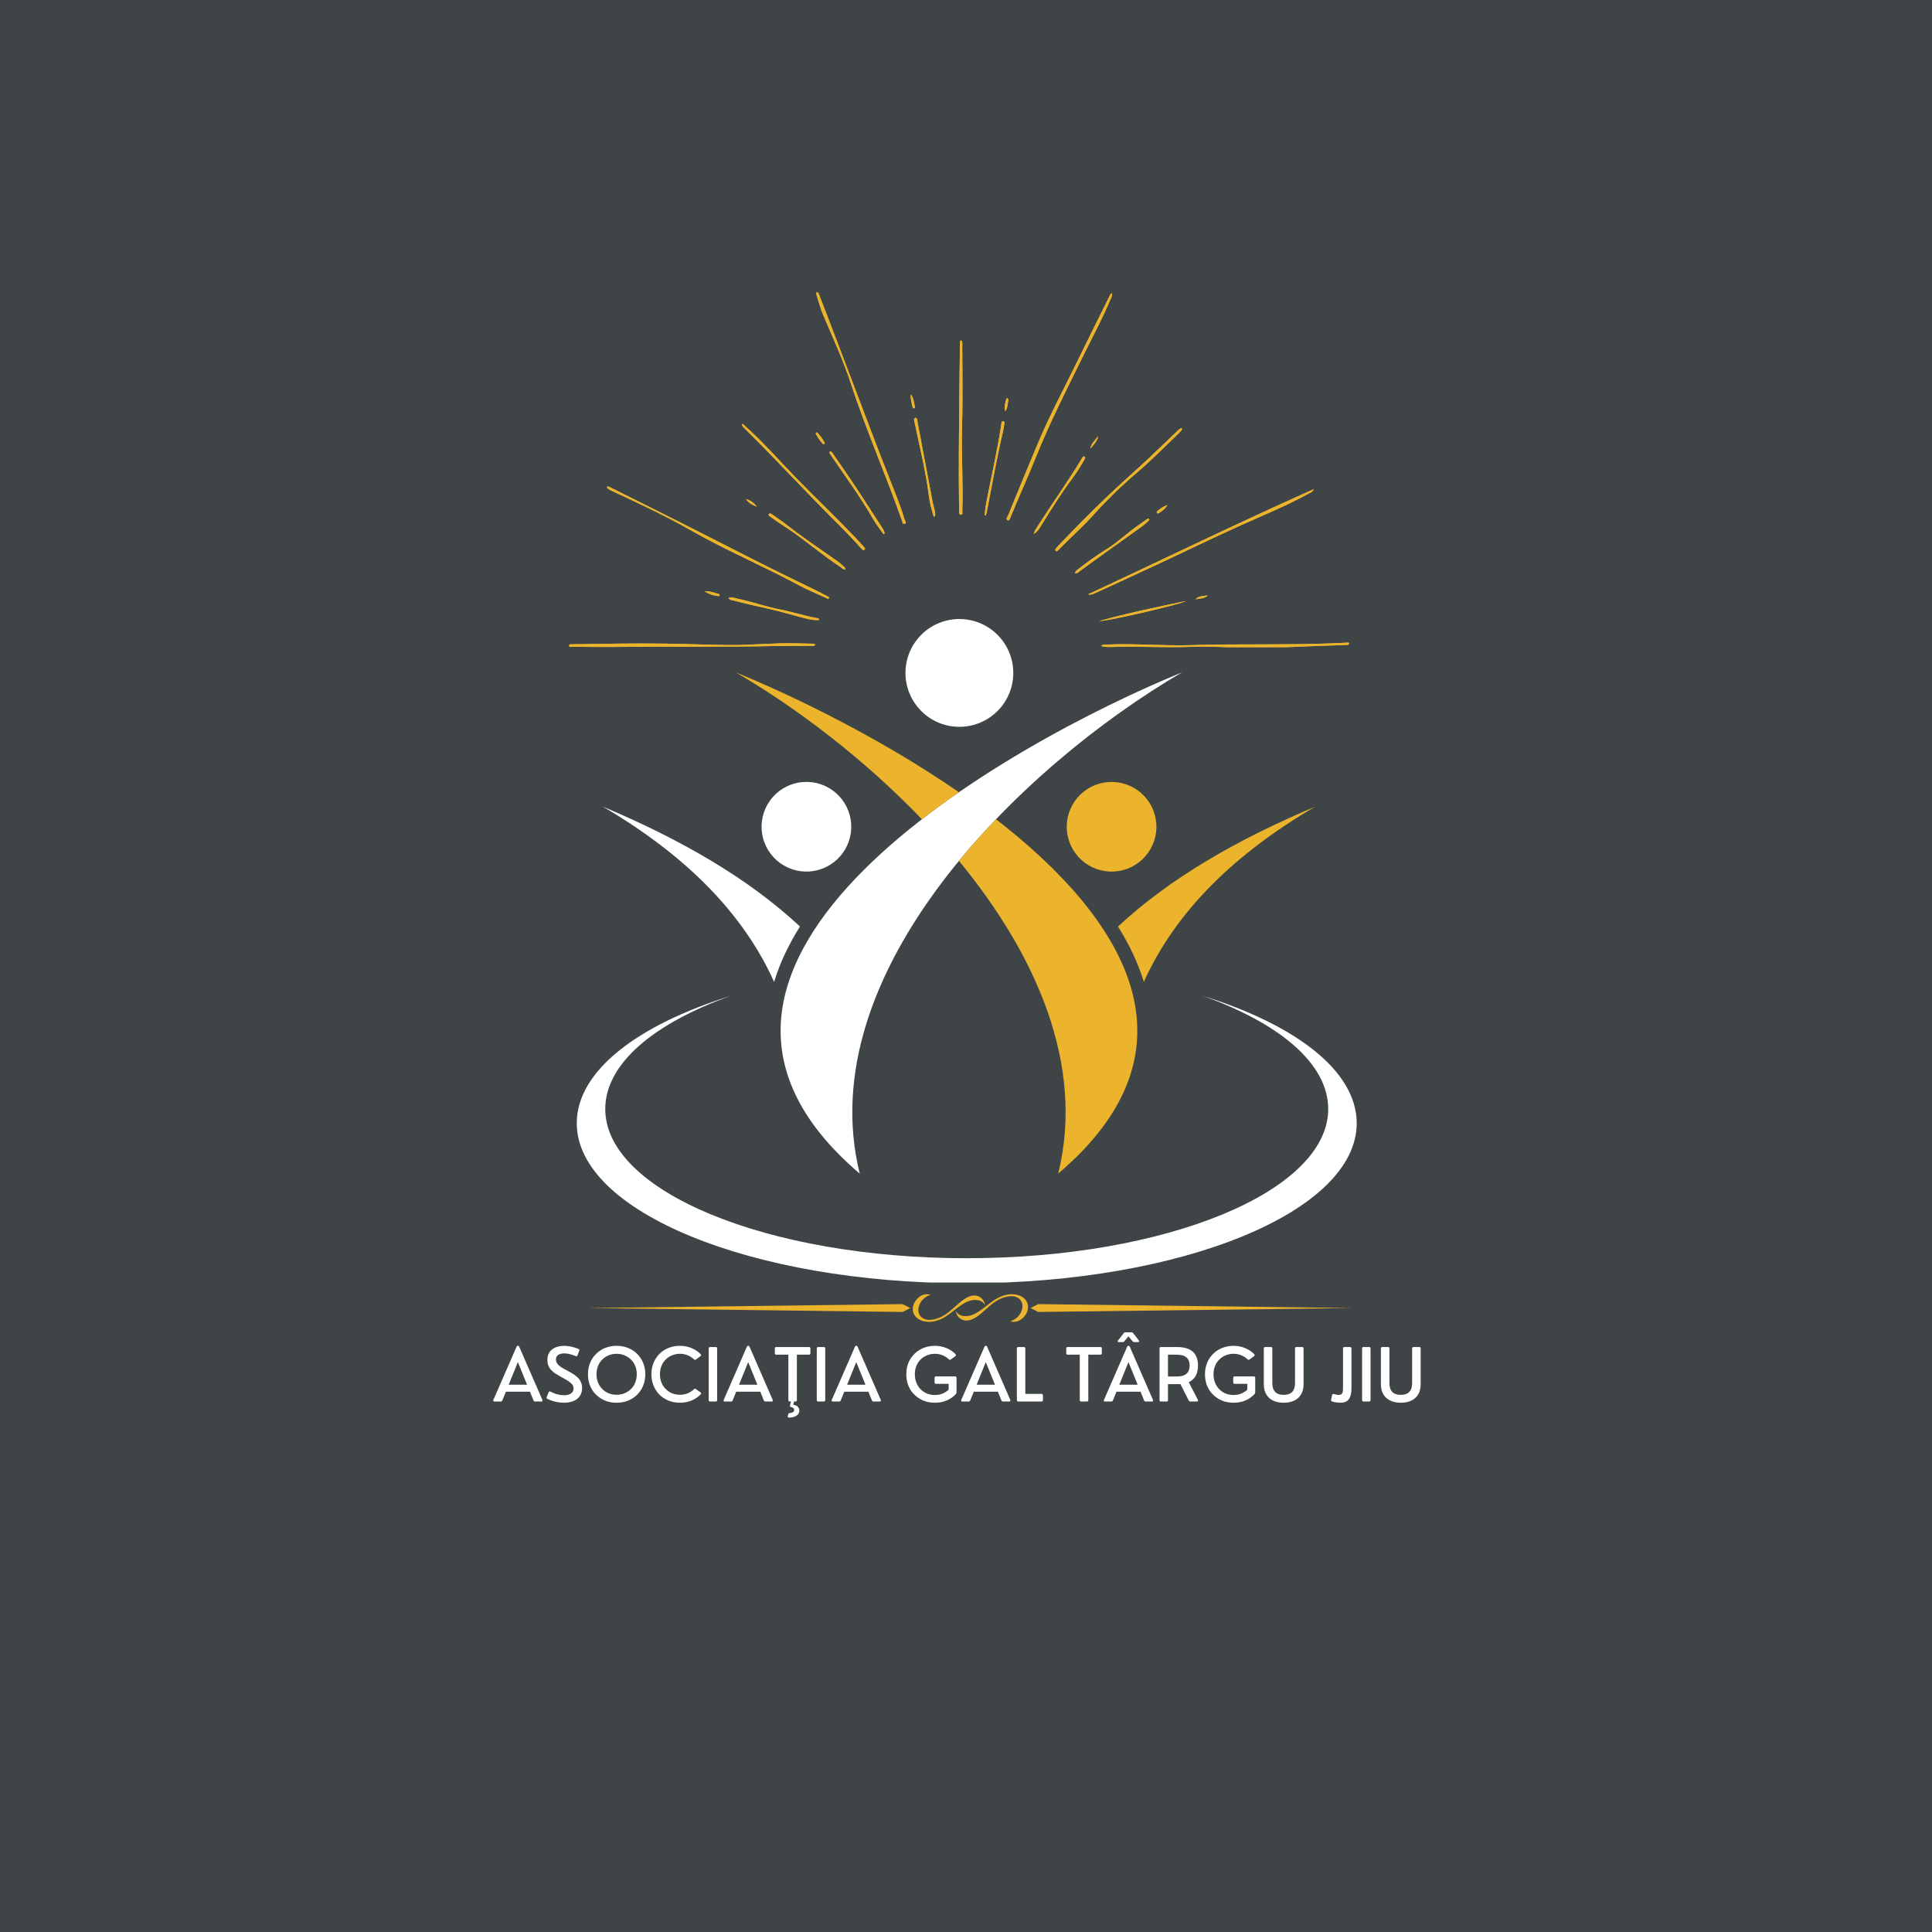<svg xmlns="http://www.w3.org/2000/svg" xmlns:xlink="http://www.w3.org/1999/xlink" width="500" zoomAndPan="magnify" viewBox="0 0 375 375" height="500" preserveAspectRatio="xMidYMid meet" version="1.0"><defs><g/><clipPath id="798289e78d"><path d="M 111.949 193 L 263.449 193 L 263.449 248.941 L 111.949 248.941 Z M 111.949 193 " clip-rule="nonzero"/></clipPath><clipPath id="279793fca9"><path d="M 110.434 56.617 L 261.934 56.617 L 261.934 125.617 L 110.434 125.617 Z M 110.434 56.617 " clip-rule="nonzero"/></clipPath><clipPath id="1906545e2e"><path d="M 177 251 L 200 251 L 200 256.801 L 177 256.801 Z M 177 251 " clip-rule="nonzero"/></clipPath></defs><rect x="-37.5" width="450" fill="#ffffff" y="-37.5" height="450" fill-opacity="1"/><rect x="-37.5" width="450" fill="#3f4446" y="-37.5" height="450" fill-opacity="1"/><path fill="#ffffff" d="M 166.871 227.797 C 157.203 188.57 198.277 148.691 229.441 130.5 C 196.184 144.109 118.73 186.828 166.871 227.797 Z M 166.871 227.797 " fill-opacity="1" fill-rule="evenodd"/><path fill="#ffffff" d="M 150.258 190.586 C 144.02 176.75 132.496 165.656 117.027 156.57 C 131.961 162.867 145.105 170.355 155.273 179.832 C 153.078 183.336 151.367 186.918 150.258 190.586 Z M 150.258 190.586 " fill-opacity="1" fill-rule="evenodd"/><path fill="#ffffff" d="M 165.117 159.074 C 165.207 159.641 165.246 160.207 165.223 160.777 C 165.203 161.348 165.129 161.914 164.996 162.469 C 164.863 163.027 164.68 163.562 164.441 164.082 C 164.207 164.602 163.922 165.094 163.586 165.559 C 163.25 166.023 162.875 166.449 162.457 166.84 C 162.039 167.227 161.586 167.574 161.102 167.875 C 160.613 168.176 160.102 168.426 159.566 168.625 C 159.031 168.824 158.484 168.969 157.918 169.062 C 157.355 169.152 156.785 169.188 156.215 169.168 C 155.645 169.148 155.082 169.07 154.523 168.941 C 153.969 168.809 153.43 168.625 152.91 168.387 C 152.391 168.148 151.898 167.863 151.434 167.531 C 150.973 167.195 150.543 166.82 150.156 166.402 C 149.766 165.984 149.422 165.531 149.121 165.043 C 148.82 164.559 148.57 164.047 148.371 163.512 C 148.168 162.977 148.023 162.426 147.934 161.863 C 147.84 161.297 147.805 160.73 147.824 160.16 C 147.848 159.59 147.922 159.023 148.055 158.469 C 148.184 157.91 148.367 157.375 148.605 156.855 C 148.844 156.332 149.129 155.844 149.465 155.379 C 149.797 154.914 150.176 154.488 150.594 154.098 C 151.012 153.711 151.461 153.363 151.949 153.062 C 152.434 152.762 152.945 152.512 153.48 152.312 C 154.016 152.113 154.566 151.969 155.133 151.875 C 155.695 151.785 156.262 151.75 156.836 151.77 C 157.406 151.789 157.969 151.867 158.523 151.996 C 159.082 152.129 159.621 152.312 160.141 152.551 C 160.66 152.789 161.152 153.074 161.613 153.406 C 162.078 153.742 162.504 154.117 162.895 154.535 C 163.285 154.953 163.629 155.406 163.93 155.895 C 164.23 156.379 164.48 156.891 164.68 157.426 C 164.879 157.961 165.027 158.512 165.117 159.074 Z M 165.117 159.074 " fill-opacity="1" fill-rule="nonzero"/><path fill="#ebb42c" d="M 205.398 227.797 C 210.625 206.574 201 185.16 186.129 167.094 C 188.414 164.316 190.824 161.617 193.324 159.012 C 218.055 178.172 234.191 203.293 205.398 227.797 Z M 178.945 159.023 C 181.281 157.215 183.68 155.461 186.129 153.77 C 171.09 143.387 154.32 135.211 142.82 130.508 C 154.543 137.34 167.66 147.242 178.945 159.023 Z M 178.945 159.023 " fill-opacity="1" fill-rule="evenodd"/><path fill="#ebb42c" d="M 222.016 190.586 C 228.246 176.758 239.781 165.656 255.25 156.582 C 240.312 162.875 227.172 170.363 217.004 179.844 C 219.191 183.336 220.906 186.918 222.016 190.586 Z M 222.016 190.586 " fill-opacity="1" fill-rule="evenodd"/><path fill="#ebb42c" d="M 217.758 152.004 C 218.312 152.137 218.852 152.32 219.371 152.559 C 219.891 152.797 220.383 153.082 220.848 153.414 C 221.309 153.75 221.738 154.125 222.125 154.543 C 222.516 154.961 222.859 155.414 223.16 155.902 C 223.461 156.387 223.711 156.898 223.91 157.434 C 224.109 157.969 224.258 158.52 224.348 159.082 C 224.441 159.648 224.477 160.215 224.457 160.785 C 224.434 161.355 224.359 161.922 224.227 162.477 C 224.098 163.035 223.91 163.57 223.676 164.09 C 223.438 164.613 223.152 165.102 222.816 165.566 C 222.484 166.031 222.105 166.457 221.688 166.848 C 221.27 167.234 220.816 167.582 220.332 167.883 C 219.848 168.184 219.336 168.434 218.801 168.633 C 218.266 168.832 217.715 168.977 217.148 169.07 C 216.586 169.16 216.02 169.195 215.445 169.176 C 214.875 169.156 214.312 169.078 213.754 168.949 C 213.199 168.816 212.66 168.633 212.141 168.395 C 211.621 168.156 211.129 167.871 210.668 167.539 C 210.203 167.203 209.777 166.828 209.387 166.41 C 208.996 165.992 208.652 165.539 208.352 165.051 C 208.051 164.566 207.801 164.055 207.602 163.52 C 207.402 162.984 207.254 162.434 207.164 161.871 C 207.074 161.305 207.035 160.738 207.059 160.168 C 207.078 159.598 207.152 159.031 207.285 158.477 C 207.414 157.922 207.602 157.383 207.836 156.863 C 208.074 156.344 208.359 155.852 208.695 155.387 C 209.027 154.922 209.406 154.496 209.824 154.105 C 210.242 153.719 210.695 153.371 211.18 153.07 C 211.668 152.773 212.176 152.52 212.711 152.32 C 213.25 152.121 213.797 151.977 214.363 151.883 C 214.926 151.793 215.496 151.758 216.066 151.777 C 216.637 151.797 217.199 151.875 217.758 152.004 Z M 217.758 152.004 " fill-opacity="1" fill-rule="nonzero"/><g clip-path="url(#798289e78d)"><path fill="#ffffff" d="M 187.641 249.078 C 229.449 249.078 263.336 235.168 263.336 218.016 C 263.336 207.914 251.59 198.945 233.402 193.273 C 248.344 198.59 257.805 206.457 257.805 215.246 C 257.805 231.246 226.391 244.219 187.641 244.219 C 148.887 244.219 117.48 231.246 117.48 215.246 C 117.48 206.465 126.941 198.59 141.883 193.281 C 123.695 198.945 111.949 207.914 111.949 218.016 C 111.949 235.168 145.836 249.078 187.641 249.078 Z M 187.641 249.078 " fill-opacity="1" fill-rule="evenodd"/></g><path fill="#ffffff" d="M 196.543 128.938 C 196.652 129.617 196.695 130.301 196.672 130.984 C 196.648 131.672 196.555 132.352 196.398 133.02 C 196.238 133.688 196.02 134.336 195.734 134.961 C 195.449 135.586 195.105 136.176 194.703 136.734 C 194.301 137.289 193.848 137.805 193.344 138.27 C 192.844 138.738 192.301 139.152 191.715 139.516 C 191.129 139.875 190.516 140.176 189.871 140.418 C 189.227 140.656 188.566 140.832 187.891 140.941 C 187.211 141.051 186.527 141.094 185.844 141.07 C 185.156 141.047 184.477 140.957 183.809 140.797 C 183.141 140.641 182.492 140.418 181.867 140.133 C 181.242 139.848 180.652 139.504 180.094 139.102 C 179.539 138.699 179.023 138.246 178.559 137.746 C 178.09 137.242 177.676 136.699 177.312 136.113 C 176.953 135.531 176.652 134.914 176.41 134.273 C 176.172 133.629 175.996 132.969 175.887 132.289 C 175.777 131.609 175.734 130.93 175.758 130.242 C 175.781 129.555 175.871 128.879 176.031 128.211 C 176.188 127.539 176.41 126.895 176.695 126.27 C 176.98 125.645 177.324 125.051 177.727 124.496 C 178.129 123.938 178.578 123.426 179.082 122.957 C 179.586 122.488 180.129 122.074 180.715 121.711 C 181.297 121.352 181.914 121.051 182.555 120.812 C 183.199 120.57 183.859 120.395 184.539 120.285 C 185.219 120.176 185.898 120.133 186.586 120.156 C 187.273 120.18 187.949 120.273 188.617 120.43 C 189.289 120.59 189.934 120.809 190.559 121.094 C 191.184 121.379 191.777 121.723 192.332 122.125 C 192.891 122.527 193.402 122.98 193.871 123.484 C 194.34 123.984 194.754 124.527 195.117 125.113 C 195.477 125.699 195.777 126.312 196.016 126.957 C 196.258 127.598 196.434 128.262 196.543 128.938 Z M 196.543 128.938 " fill-opacity="1" fill-rule="nonzero"/><g clip-path="url(#279793fca9)"><path fill="#ebb42c" d="M 215.809 56.906 C 215.961 57.395 215.695 57.75 215.543 58.113 C 213.922 61.992 211.902 65.684 210.055 69.453 C 206.949 75.789 203.738 82.07 201.105 88.637 C 199.543 92.527 197.801 96.352 196.203 100.234 C 196.078 100.539 195.965 101.145 195.594 100.973 C 195.141 100.766 195.566 100.297 195.699 99.977 C 197.688 95.141 199.652 90.293 201.699 85.484 C 203.777 80.598 206.281 75.91 208.609 71.141 C 210.832 66.582 213.098 62.039 215.348 57.488 C 215.445 57.289 215.484 57.039 215.809 56.906 Z M 158.52 57.34 C 158.898 58.621 159.266 59.906 159.785 61.145 C 161.613 65.516 163.637 69.82 165.109 74.316 C 168.07 83.352 171.895 92.055 175.062 101.008 C 175.16 101.281 175.184 101.832 175.629 101.664 C 176.023 101.52 175.668 101.121 175.59 100.859 C 174.859 98.418 173.902 96.051 172.965 93.684 C 168.199 81.617 163.762 69.43 159.043 57.344 C 158.949 57.098 158.91 56.781 158.52 56.691 C 158.395 56.945 158.461 57.141 158.52 57.34 Z M 212.688 115.07 C 216.41 113.371 220.125 111.648 223.836 109.926 C 229.535 107.285 235.176 104.512 240.906 101.934 C 245.32 99.949 249.816 98.137 254.055 95.777 C 254.367 95.605 254.77 95.535 255.012 94.941 C 240.176 101.543 225.754 108.59 211.195 115.359 C 211.77 115.527 212.234 115.281 212.688 115.07 Z M 215.809 125.574 C 220.914 125.418 226.02 125.738 231.125 125.555 C 234.785 125.422 238.445 125.664 242.105 125.73 C 246.672 125.812 251.227 125.547 255.785 125.375 C 257.641 125.305 259.496 125.25 261.352 125.184 C 261.555 125.176 261.848 125.176 261.84 124.926 C 261.828 124.625 261.52 124.746 261.34 124.75 C 260.285 124.785 259.23 124.84 258.172 124.883 C 249.23 125.23 240.281 124.93 231.34 125.219 C 225.797 125.395 220.254 124.859 214.711 125.117 C 214.395 125.133 214.047 125.035 213.734 125.391 C 214.445 125.609 215.133 125.598 215.809 125.574 Z M 157.555 124.938 C 156.5 124.906 155.441 124.895 154.387 124.871 C 150 124.762 145.633 125.266 141.25 125.203 C 137.207 125.148 133.16 124.984 129.117 124.93 C 123.113 124.844 117.105 124.969 111.102 125.055 C 110.863 125.059 110.477 124.965 110.465 125.305 C 110.449 125.703 110.848 125.535 111.066 125.539 C 113.953 125.559 116.84 125.594 119.727 125.566 C 130.113 125.465 140.5 125.621 150.883 125.383 C 153.023 125.336 155.164 125.379 157.301 125.363 C 157.617 125.363 157.977 125.465 158.246 125.164 C 158.074 124.887 157.793 124.945 157.555 124.938 Z M 118.902 95.34 C 124.035 97.742 129.176 100.125 134.105 102.941 C 140.848 106.793 148.023 109.797 154.848 113.484 C 156.637 114.449 158.527 115.223 160.379 116.074 C 160.527 116.145 160.762 116.395 160.887 116.078 C 160.973 115.867 160.715 115.801 160.562 115.719 C 160.062 115.449 159.562 115.18 159.055 114.93 C 154.758 112.809 150.43 110.746 146.16 108.566 C 136.98 103.883 127.789 99.211 118.551 94.645 C 118.332 94.535 118.125 94.324 117.75 94.523 C 118.047 94.992 118.492 95.152 118.902 95.34 Z M 186.336 66.473 C 186.293 69.848 186.23 73.223 186.203 76.602 C 186.137 84.078 186.035 91.555 186.164 99.031 C 186.168 99.359 186.043 99.91 186.527 99.895 C 186.965 99.879 186.773 99.348 186.785 99.047 C 186.98 93.559 186.555 88.07 186.734 82.578 C 186.898 77.398 186.777 72.211 186.773 67.027 C 186.773 66.707 186.867 66.352 186.551 66.047 C 186.348 66.164 186.34 66.312 186.336 66.473 Z M 229.184 83.133 C 229.008 83.223 228.844 83.355 228.695 83.492 C 226.66 85.43 224.648 87.391 222.594 89.305 C 220.203 91.535 217.738 93.695 215.367 95.945 C 212 99.133 208.742 102.434 205.543 105.789 C 205.328 106.012 205.125 106.246 204.934 106.488 C 204.836 106.609 204.762 106.773 204.887 106.906 C 205.055 107.078 205.219 106.969 205.352 106.836 C 205.719 106.469 206.074 106.098 206.441 105.734 C 208.379 103.812 210.414 101.977 212.238 99.949 C 214.848 97.047 217.625 94.34 220.59 91.816 C 223.48 89.355 226.141 86.656 228.863 84.027 C 229.082 83.812 229.273 83.57 229.445 83.371 C 229.434 83.137 229.305 83.074 229.184 83.133 Z M 143.988 82.418 C 144.125 82.828 144.457 83.09 144.746 83.375 C 151.004 89.547 156.926 96.047 163.18 102.227 C 164.574 103.605 165.898 105.051 167.215 106.5 C 167.359 106.66 167.547 106.914 167.789 106.695 C 168.031 106.477 167.801 106.277 167.648 106.109 C 167.09 105.5 166.539 104.887 165.973 104.289 C 162.266 100.414 158.379 96.715 154.633 92.883 C 151.68 89.859 148.898 86.672 145.805 83.781 C 145.254 83.266 144.695 82.762 144.141 82.25 C 144.09 82.305 144.039 82.363 143.988 82.418 Z M 171.699 103.555 C 171.637 102.957 171.262 102.488 170.949 102.004 C 168.398 98.07 165.883 94.109 163.195 90.266 C 162.633 89.461 162.082 88.652 161.52 87.855 C 161.422 87.715 161.281 87.527 161.078 87.68 C 160.918 87.801 161.059 87.961 161.125 88.09 C 161.18 88.207 161.258 88.312 161.328 88.418 C 164.137 92.555 167.098 96.586 169.586 100.934 C 170.141 101.898 170.859 102.77 171.5 103.684 C 171.566 103.641 171.633 103.598 171.699 103.555 Z M 181.523 99.926 C 181.52 99.113 181.203 98.367 181.055 97.586 C 180.074 92.402 179.102 87.223 178.113 82.043 C 178.047 81.688 178.059 81.023 177.688 81.102 C 177.227 81.199 177.484 81.797 177.562 82.168 C 178.543 86.902 179.719 91.598 180.312 96.41 C 180.477 97.727 180.859 99.008 181.258 100.312 C 181.547 100.184 181.523 100.043 181.523 99.926 Z M 163.598 109.793 C 162.824 109.074 161.934 108.496 161.066 107.895 C 158.184 105.902 155.297 103.914 152.535 101.754 C 151.664 101.074 150.738 100.457 149.828 99.828 C 149.652 99.707 149.379 99.539 149.227 99.816 C 149.102 100.039 149.363 100.176 149.523 100.293 C 150.043 100.668 150.57 101.039 151.105 101.402 C 152.023 102.02 152.969 102.605 153.871 103.246 C 157.02 105.484 159.984 107.98 163.211 110.113 C 163.469 110.285 163.672 110.629 164.098 110.461 C 164.047 110.141 163.801 109.98 163.598 109.793 Z M 158.992 120.156 C 158.879 120.098 158.773 120.008 158.656 119.988 C 156.246 119.582 153.926 118.785 151.527 118.324 C 148.648 117.77 145.883 116.766 143.012 116.168 C 142.504 116.059 141.965 115.801 141.379 116.074 C 141.648 116.457 142.023 116.477 142.363 116.566 C 144.652 117.148 146.953 117.676 149.262 118.184 C 151.621 118.703 153.93 119.426 156.273 120.012 C 157.145 120.23 158.043 120.426 158.957 120.348 C 158.969 120.285 158.98 120.219 158.992 120.156 Z M 209.398 110.988 C 210.113 110.48 210.809 109.953 211.52 109.441 C 214.93 106.996 218.34 104.562 221.742 102.113 C 222.141 101.828 222.492 101.484 222.855 101.156 C 222.977 101.047 223.184 100.906 223 100.715 C 222.867 100.578 222.711 100.723 222.59 100.801 C 221.996 101.211 221.414 101.637 220.82 102.043 C 218.805 103.43 217.059 105.172 214.977 106.469 C 213.027 107.676 211.16 109.004 209.355 110.418 C 209.078 110.637 208.746 110.812 208.652 111.246 C 209.023 111.359 209.203 111.129 209.398 110.988 Z M 202.113 101.973 C 204.035 98.863 205.973 95.766 208.156 92.828 C 208.988 91.711 209.723 90.535 210.414 89.324 C 210.535 89.109 210.758 88.789 210.508 88.633 C 210.227 88.457 210.082 88.828 209.961 89.035 C 207.305 93.445 204.293 97.625 201.523 101.961 C 201.188 102.488 200.777 102.98 200.668 103.637 C 201.352 103.238 201.73 102.598 202.113 101.973 Z M 191.352 100.062 C 191.422 99.793 191.508 99.531 191.559 99.258 C 192.559 94.109 193.461 88.941 194.664 83.836 C 194.785 83.309 194.863 82.773 194.941 82.238 C 194.973 82.039 194.988 81.77 194.723 81.738 C 194.457 81.707 194.438 81.988 194.375 82.176 C 194.344 82.27 194.344 82.379 194.328 82.48 C 193.625 87.215 192.562 91.879 191.629 96.566 C 191.402 97.703 191.172 98.859 191.148 100.031 C 191.215 100.043 191.285 100.051 191.352 100.062 Z M 230.098 116.672 C 224.484 117.852 218.867 119.004 213.336 120.543 C 214.488 120.715 229.742 117.176 230.098 116.672 Z M 139.438 115.707 C 139.512 115.715 139.637 115.633 139.672 115.562 C 139.738 115.41 139.609 115.324 139.484 115.289 C 138.594 115.039 137.719 114.688 136.75 114.801 C 137.582 115.301 138.477 115.602 139.438 115.707 Z M 158.582 83.953 C 158.516 83.934 158.391 83.945 158.379 83.973 C 158.352 84.059 158.328 84.18 158.367 84.254 C 158.719 84.914 159.152 85.52 159.645 86.086 C 159.734 86.191 159.855 86.246 159.984 86.18 C 160.039 86.152 160.055 86.059 160.07 86.031 C 160.07 85.727 158.828 84.016 158.582 83.953 Z M 224.672 99.168 C 224.551 99.266 224.469 99.43 224.566 99.574 C 224.68 99.738 224.852 99.648 224.977 99.57 C 225.629 99.168 226.211 98.688 226.625 98.012 C 225.875 98.254 225.266 98.695 224.672 99.168 Z M 177.117 78.957 C 177.152 79.098 177.199 79.277 177.402 79.25 C 177.551 79.23 177.613 79.102 177.582 78.965 C 177.395 78.141 177.359 77.266 176.777 76.555 C 176.711 77.387 176.93 78.172 177.117 78.957 Z M 195.707 77.562 C 195.719 77.484 195.641 77.352 195.57 77.32 C 195.418 77.25 195.336 77.387 195.309 77.508 C 195.121 78.258 194.844 79.004 195.117 79.809 C 195.625 79.133 195.598 78.328 195.707 77.562 Z M 213.168 84.66 C 212.582 85.418 211.812 86.055 211.625 87.07 C 212.281 86.359 212.957 85.656 213.168 84.66 Z M 144.777 96.871 C 145.305 97.617 146.062 98.047 146.918 98.355 C 146.359 97.645 145.695 97.07 144.777 96.871 Z M 232.031 116.316 C 232.871 116.172 233.77 116.223 234.449 115.566 C 233.602 115.699 232.695 115.629 232.031 116.316 Z M 232.031 116.316 " fill-opacity="1" fill-rule="nonzero"/><path fill="#ebb42c" d="M 215.809 56.906 C 215.961 57.395 215.695 57.75 215.543 58.113 C 213.922 61.992 211.902 65.684 210.055 69.453 C 206.949 75.789 203.738 82.07 201.105 88.637 C 199.543 92.527 197.801 96.352 196.203 100.234 C 196.078 100.539 195.965 101.145 195.594 100.973 C 195.141 100.766 195.566 100.297 195.699 99.977 C 197.688 95.141 199.652 90.293 201.699 85.484 C 203.777 80.598 206.281 75.91 208.609 71.141 C 210.832 66.582 213.098 62.039 215.348 57.488 C 215.445 57.289 215.484 57.039 215.809 56.906 Z M 158.52 57.34 C 158.898 58.621 159.266 59.906 159.785 61.145 C 161.613 65.516 163.637 69.82 165.109 74.316 C 168.07 83.352 171.895 92.055 175.062 101.008 C 175.16 101.281 175.184 101.832 175.629 101.664 C 176.023 101.52 175.668 101.121 175.59 100.859 C 174.859 98.418 173.902 96.051 172.965 93.684 C 168.199 81.617 163.762 69.43 159.043 57.344 C 158.949 57.098 158.91 56.781 158.52 56.691 C 158.395 56.945 158.461 57.141 158.52 57.34 Z M 212.688 115.07 C 216.41 113.371 220.125 111.648 223.836 109.926 C 229.535 107.285 235.176 104.512 240.906 101.934 C 245.32 99.949 249.816 98.137 254.055 95.777 C 254.367 95.605 254.77 95.535 255.012 94.941 C 240.176 101.543 225.754 108.59 211.195 115.359 C 211.77 115.527 212.234 115.281 212.688 115.07 Z M 215.809 125.574 C 220.914 125.418 226.02 125.738 231.125 125.555 C 234.785 125.422 238.445 125.664 242.105 125.73 C 246.672 125.812 251.227 125.547 255.785 125.375 C 257.641 125.305 259.496 125.25 261.352 125.184 C 261.555 125.176 261.848 125.176 261.84 124.926 C 261.828 124.625 261.52 124.746 261.34 124.75 C 260.285 124.785 259.23 124.84 258.172 124.883 C 249.23 125.23 240.281 124.93 231.34 125.219 C 225.797 125.395 220.254 124.859 214.711 125.117 C 214.395 125.133 214.047 125.035 213.734 125.391 C 214.445 125.609 215.133 125.598 215.809 125.574 Z M 157.555 124.938 C 156.5 124.906 155.441 124.895 154.387 124.871 C 150 124.762 145.633 125.266 141.25 125.203 C 137.207 125.148 133.16 124.984 129.117 124.93 C 123.113 124.844 117.105 124.969 111.102 125.055 C 110.863 125.059 110.477 124.965 110.465 125.305 C 110.449 125.703 110.848 125.535 111.066 125.539 C 113.953 125.559 116.84 125.594 119.727 125.566 C 130.113 125.465 140.5 125.621 150.883 125.383 C 153.023 125.336 155.164 125.379 157.301 125.363 C 157.617 125.363 157.977 125.465 158.246 125.164 C 158.074 124.887 157.793 124.945 157.555 124.938 Z M 118.902 95.34 C 124.035 97.742 129.176 100.125 134.105 102.941 C 140.848 106.793 148.023 109.797 154.848 113.484 C 156.637 114.449 158.527 115.223 160.379 116.074 C 160.527 116.145 160.762 116.395 160.887 116.078 C 160.973 115.867 160.715 115.801 160.562 115.719 C 160.062 115.449 159.562 115.18 159.055 114.93 C 154.758 112.809 150.43 110.746 146.16 108.566 C 136.98 103.883 127.789 99.211 118.551 94.645 C 118.332 94.535 118.125 94.324 117.75 94.523 C 118.047 94.992 118.492 95.152 118.902 95.34 Z M 186.336 66.473 C 186.293 69.848 186.23 73.223 186.203 76.602 C 186.137 84.078 186.035 91.555 186.164 99.031 C 186.168 99.359 186.043 99.91 186.527 99.895 C 186.965 99.879 186.773 99.348 186.785 99.047 C 186.98 93.559 186.555 88.07 186.734 82.578 C 186.898 77.398 186.777 72.211 186.773 67.027 C 186.773 66.707 186.867 66.352 186.551 66.047 C 186.348 66.164 186.34 66.312 186.336 66.473 Z M 229.184 83.133 C 229.008 83.223 228.844 83.355 228.695 83.492 C 226.66 85.43 224.648 87.391 222.594 89.305 C 220.203 91.535 217.738 93.695 215.367 95.945 C 212 99.133 208.742 102.434 205.543 105.789 C 205.328 106.012 205.125 106.246 204.934 106.488 C 204.836 106.609 204.762 106.773 204.887 106.906 C 205.055 107.078 205.219 106.969 205.352 106.836 C 205.719 106.469 206.074 106.098 206.441 105.734 C 208.379 103.812 210.414 101.977 212.238 99.949 C 214.848 97.047 217.625 94.34 220.59 91.816 C 223.48 89.355 226.141 86.656 228.863 84.027 C 229.082 83.812 229.273 83.57 229.445 83.371 C 229.434 83.137 229.305 83.074 229.184 83.133 Z M 143.988 82.418 C 144.125 82.828 144.457 83.09 144.746 83.375 C 151.004 89.547 156.926 96.047 163.18 102.227 C 164.574 103.605 165.898 105.051 167.215 106.5 C 167.359 106.66 167.547 106.914 167.789 106.695 C 168.031 106.477 167.801 106.277 167.648 106.109 C 167.09 105.5 166.539 104.887 165.973 104.289 C 162.266 100.414 158.379 96.715 154.633 92.883 C 151.68 89.859 148.898 86.672 145.805 83.781 C 145.254 83.266 144.695 82.762 144.141 82.25 C 144.09 82.305 144.039 82.363 143.988 82.418 Z M 171.699 103.555 C 171.637 102.957 171.262 102.488 170.949 102.004 C 168.398 98.07 165.883 94.109 163.195 90.266 C 162.633 89.461 162.082 88.652 161.52 87.855 C 161.422 87.715 161.281 87.527 161.078 87.68 C 160.918 87.801 161.059 87.961 161.125 88.09 C 161.18 88.207 161.258 88.312 161.328 88.418 C 164.137 92.555 167.098 96.586 169.586 100.934 C 170.141 101.898 170.859 102.77 171.5 103.684 C 171.566 103.641 171.633 103.598 171.699 103.555 Z M 181.523 99.926 C 181.52 99.113 181.203 98.367 181.055 97.586 C 180.074 92.402 179.102 87.223 178.113 82.043 C 178.047 81.688 178.059 81.023 177.688 81.102 C 177.227 81.199 177.484 81.797 177.562 82.168 C 178.543 86.902 179.719 91.598 180.312 96.41 C 180.477 97.727 180.859 99.008 181.258 100.312 C 181.547 100.184 181.523 100.043 181.523 99.926 Z M 163.598 109.793 C 162.824 109.074 161.934 108.496 161.066 107.895 C 158.184 105.902 155.297 103.914 152.535 101.754 C 151.664 101.074 150.738 100.457 149.828 99.828 C 149.652 99.707 149.379 99.539 149.227 99.816 C 149.102 100.039 149.363 100.176 149.523 100.293 C 150.043 100.668 150.57 101.039 151.105 101.402 C 152.023 102.02 152.969 102.605 153.871 103.246 C 157.02 105.484 159.984 107.98 163.211 110.113 C 163.469 110.285 163.672 110.629 164.098 110.461 C 164.047 110.141 163.801 109.98 163.598 109.793 Z M 158.992 120.156 C 158.879 120.098 158.773 120.008 158.656 119.988 C 156.246 119.582 153.926 118.785 151.527 118.324 C 148.648 117.77 145.883 116.766 143.012 116.168 C 142.504 116.059 141.965 115.801 141.379 116.074 C 141.648 116.457 142.023 116.477 142.363 116.566 C 144.652 117.148 146.953 117.676 149.262 118.184 C 151.621 118.703 153.93 119.426 156.273 120.012 C 157.145 120.23 158.043 120.426 158.957 120.348 C 158.969 120.285 158.98 120.219 158.992 120.156 Z M 209.398 110.988 C 210.113 110.48 210.809 109.953 211.52 109.441 C 214.93 106.996 218.34 104.562 221.742 102.113 C 222.141 101.828 222.492 101.484 222.855 101.156 C 222.977 101.047 223.184 100.906 223 100.715 C 222.867 100.578 222.711 100.723 222.59 100.801 C 221.996 101.211 221.414 101.637 220.82 102.043 C 218.805 103.43 217.059 105.172 214.977 106.469 C 213.027 107.676 211.16 109.004 209.355 110.418 C 209.078 110.637 208.746 110.812 208.652 111.246 C 209.023 111.359 209.203 111.129 209.398 110.988 Z M 202.113 101.973 C 204.035 98.863 205.973 95.766 208.156 92.828 C 208.988 91.711 209.723 90.535 210.414 89.324 C 210.535 89.109 210.758 88.789 210.508 88.633 C 210.227 88.457 210.082 88.828 209.961 89.035 C 207.305 93.445 204.293 97.625 201.523 101.961 C 201.188 102.488 200.777 102.98 200.668 103.637 C 201.352 103.238 201.73 102.598 202.113 101.973 Z M 191.352 100.062 C 191.422 99.793 191.508 99.531 191.559 99.258 C 192.559 94.109 193.461 88.941 194.664 83.836 C 194.785 83.309 194.863 82.773 194.941 82.238 C 194.973 82.039 194.988 81.77 194.723 81.738 C 194.457 81.707 194.438 81.988 194.375 82.176 C 194.344 82.27 194.344 82.379 194.328 82.48 C 193.625 87.215 192.562 91.879 191.629 96.566 C 191.402 97.703 191.172 98.859 191.148 100.031 C 191.215 100.043 191.285 100.051 191.352 100.062 Z M 230.098 116.672 C 224.484 117.852 218.867 119.004 213.336 120.543 C 214.488 120.715 229.742 117.176 230.098 116.672 Z M 139.438 115.707 C 139.512 115.715 139.637 115.633 139.672 115.562 C 139.738 115.41 139.609 115.324 139.484 115.289 C 138.594 115.039 137.719 114.688 136.75 114.801 C 137.582 115.301 138.477 115.602 139.438 115.707 Z M 158.582 83.953 C 158.516 83.934 158.391 83.945 158.379 83.973 C 158.352 84.059 158.328 84.18 158.367 84.254 C 158.719 84.914 159.152 85.52 159.645 86.086 C 159.734 86.191 159.855 86.246 159.984 86.18 C 160.039 86.152 160.055 86.059 160.07 86.031 C 160.07 85.727 158.828 84.016 158.582 83.953 Z M 224.672 99.168 C 224.551 99.266 224.469 99.43 224.566 99.574 C 224.68 99.738 224.852 99.648 224.977 99.57 C 225.629 99.168 226.211 98.688 226.625 98.012 C 225.875 98.254 225.266 98.695 224.672 99.168 Z M 177.117 78.957 C 177.152 79.098 177.199 79.277 177.402 79.25 C 177.551 79.23 177.613 79.102 177.582 78.965 C 177.395 78.141 177.359 77.266 176.777 76.555 C 176.711 77.387 176.93 78.172 177.117 78.957 Z M 195.707 77.562 C 195.719 77.484 195.641 77.352 195.57 77.32 C 195.418 77.25 195.336 77.387 195.309 77.508 C 195.121 78.258 194.844 79.004 195.117 79.809 C 195.625 79.133 195.598 78.328 195.707 77.562 Z M 213.168 84.66 C 212.582 85.418 211.812 86.055 211.625 87.07 C 212.281 86.359 212.957 85.656 213.168 84.66 Z M 144.777 96.871 C 145.305 97.617 146.062 98.047 146.918 98.355 C 146.359 97.645 145.695 97.07 144.777 96.871 Z M 232.031 116.316 C 232.871 116.172 233.77 116.223 234.449 115.566 C 233.602 115.699 232.695 115.629 232.031 116.316 Z M 232.031 116.316 " fill-opacity="1" fill-rule="nonzero"/></g><g fill="#ffffff" fill-opacity="1"><g transform="translate(95.537, 272.035)"><g><path d="M 5.266 -10.578 L 9.734 -0.328 C 9.773 -0.223 9.773 -0.141 9.734 -0.078 C 9.703 -0.023 9.633 0 9.531 0 L 8.344 0 C 8.176 0 8.066 -0.07 8.016 -0.219 L 7.328 -1.906 L 2.656 -1.906 L 1.969 -0.219 C 1.906 -0.07 1.797 0 1.641 0 L 0.438 0 C 0.332 0 0.258 -0.023 0.219 -0.078 C 0.188 -0.141 0.191 -0.223 0.234 -0.328 L 4.703 -10.578 C 4.773 -10.742 4.867 -10.828 4.984 -10.828 C 5.098 -10.828 5.191 -10.742 5.266 -10.578 Z M 4.984 -7.656 L 3.203 -3.266 L 6.766 -3.266 Z M 4.984 -7.656 "/></g></g></g><g fill="#ffffff" fill-opacity="1"><g transform="translate(105.502, 272.035)"><g><path d="M 4.078 0.234 C 3.734 0.234 3.391 0.211 3.047 0.172 C 2.711 0.129 2.352 0.055 1.969 -0.047 C 1.594 -0.16 1.191 -0.312 0.766 -0.5 C 0.586 -0.582 0.535 -0.707 0.609 -0.875 L 0.984 -1.797 C 1.055 -1.961 1.18 -2.004 1.359 -1.922 C 1.891 -1.648 2.375 -1.461 2.812 -1.359 C 3.258 -1.266 3.656 -1.219 4 -1.219 C 4.562 -1.219 5.004 -1.332 5.328 -1.562 C 5.66 -1.789 5.828 -2.117 5.828 -2.547 C 5.828 -2.797 5.758 -3.02 5.625 -3.219 C 5.488 -3.426 5.301 -3.613 5.062 -3.781 C 4.832 -3.957 4.566 -4.129 4.266 -4.297 C 3.961 -4.461 3.645 -4.641 3.312 -4.828 C 2.988 -5.004 2.672 -5.191 2.359 -5.391 C 2.055 -5.586 1.781 -5.812 1.531 -6.062 C 1.289 -6.312 1.098 -6.598 0.953 -6.922 C 0.816 -7.242 0.75 -7.617 0.75 -8.047 C 0.75 -8.535 0.832 -8.953 1 -9.297 C 1.176 -9.648 1.414 -9.938 1.719 -10.156 C 2.031 -10.383 2.379 -10.551 2.766 -10.656 C 3.16 -10.758 3.57 -10.812 4 -10.812 C 4.414 -10.812 4.863 -10.758 5.344 -10.656 C 5.82 -10.551 6.301 -10.406 6.781 -10.219 C 6.957 -10.133 7.004 -10.008 6.922 -9.844 L 6.594 -8.969 C 6.562 -8.883 6.516 -8.828 6.453 -8.797 C 6.391 -8.773 6.316 -8.781 6.234 -8.812 C 5.859 -8.977 5.477 -9.109 5.094 -9.203 C 4.707 -9.297 4.348 -9.344 4.016 -9.344 C 3.723 -9.344 3.453 -9.301 3.203 -9.219 C 2.961 -9.145 2.77 -9.02 2.625 -8.844 C 2.477 -8.676 2.406 -8.445 2.406 -8.156 C 2.406 -7.906 2.461 -7.68 2.578 -7.484 C 2.691 -7.285 2.852 -7.102 3.062 -6.938 C 3.27 -6.77 3.504 -6.609 3.766 -6.453 C 4.035 -6.305 4.316 -6.156 4.609 -6 C 4.879 -5.852 5.148 -5.703 5.422 -5.547 C 5.703 -5.391 5.969 -5.211 6.219 -5.016 C 6.469 -4.828 6.688 -4.617 6.875 -4.391 C 7.062 -4.16 7.207 -3.898 7.312 -3.609 C 7.426 -3.316 7.484 -2.988 7.484 -2.625 C 7.484 -2.133 7.391 -1.707 7.203 -1.344 C 7.023 -0.988 6.773 -0.691 6.453 -0.453 C 6.141 -0.223 5.773 -0.051 5.359 0.062 C 4.953 0.176 4.523 0.234 4.078 0.234 Z M 4.078 0.234 "/></g></g></g><g fill="#ffffff" fill-opacity="1"><g transform="translate(113.533, 272.035)"><g><path d="M 6.156 0.234 C 5.52 0.234 4.922 0.148 4.359 -0.016 C 3.805 -0.191 3.301 -0.441 2.844 -0.766 C 2.383 -1.086 1.984 -1.473 1.641 -1.922 C 1.305 -2.379 1.047 -2.891 0.859 -3.453 C 0.68 -4.023 0.594 -4.641 0.594 -5.297 C 0.594 -5.941 0.68 -6.547 0.859 -7.109 C 1.047 -7.68 1.305 -8.191 1.641 -8.641 C 1.984 -9.098 2.383 -9.488 2.844 -9.812 C 3.301 -10.133 3.805 -10.379 4.359 -10.547 C 4.922 -10.723 5.52 -10.812 6.156 -10.812 C 6.781 -10.812 7.375 -10.723 7.938 -10.547 C 8.5 -10.379 9.008 -10.133 9.469 -9.812 C 9.926 -9.488 10.32 -9.098 10.656 -8.641 C 11 -8.191 11.258 -7.68 11.438 -7.109 C 11.625 -6.547 11.719 -5.941 11.719 -5.297 C 11.719 -4.641 11.625 -4.023 11.438 -3.453 C 11.258 -2.891 11 -2.379 10.656 -1.922 C 10.32 -1.473 9.926 -1.086 9.469 -0.766 C 9.008 -0.441 8.5 -0.191 7.938 -0.016 C 7.375 0.148 6.781 0.234 6.156 0.234 Z M 6.156 -1.312 C 6.695 -1.312 7.203 -1.406 7.672 -1.594 C 8.148 -1.789 8.566 -2.062 8.922 -2.406 C 9.285 -2.758 9.566 -3.18 9.766 -3.672 C 9.961 -4.16 10.062 -4.703 10.062 -5.297 C 10.062 -5.891 9.961 -6.426 9.766 -6.906 C 9.566 -7.395 9.285 -7.812 8.922 -8.156 C 8.566 -8.508 8.148 -8.781 7.672 -8.969 C 7.203 -9.164 6.695 -9.266 6.156 -9.266 C 5.602 -9.266 5.086 -9.164 4.609 -8.969 C 4.141 -8.781 3.727 -8.508 3.375 -8.156 C 3.02 -7.812 2.742 -7.395 2.547 -6.906 C 2.348 -6.426 2.25 -5.891 2.25 -5.297 C 2.25 -4.703 2.348 -4.16 2.547 -3.672 C 2.742 -3.191 3.02 -2.773 3.375 -2.422 C 3.727 -2.066 4.141 -1.789 4.609 -1.594 C 5.086 -1.406 5.602 -1.312 6.156 -1.312 Z M 6.156 -1.312 "/></g></g></g><g fill="#ffffff" fill-opacity="1"><g transform="translate(125.845, 272.035)"><g><path d="M 6.141 0.234 C 5.516 0.234 4.926 0.148 4.375 -0.016 C 3.82 -0.191 3.312 -0.438 2.844 -0.75 C 2.383 -1.07 1.988 -1.461 1.656 -1.922 C 1.32 -2.379 1.062 -2.891 0.875 -3.453 C 0.688 -4.016 0.594 -4.629 0.594 -5.297 C 0.594 -5.953 0.688 -6.562 0.875 -7.125 C 1.062 -7.695 1.32 -8.207 1.656 -8.656 C 1.988 -9.113 2.383 -9.504 2.844 -9.828 C 3.312 -10.148 3.82 -10.395 4.375 -10.562 C 4.926 -10.727 5.508 -10.812 6.125 -10.812 C 6.938 -10.812 7.688 -10.664 8.375 -10.375 C 9.062 -10.094 9.648 -9.703 10.141 -9.203 C 10.273 -9.066 10.27 -8.938 10.125 -8.812 L 9.25 -8.172 C 9.125 -8.055 8.992 -8.062 8.859 -8.188 C 8.516 -8.52 8.109 -8.781 7.641 -8.969 C 7.18 -9.164 6.676 -9.266 6.125 -9.266 C 5.582 -9.266 5.078 -9.164 4.609 -8.969 C 4.141 -8.781 3.727 -8.508 3.375 -8.156 C 3.02 -7.812 2.742 -7.395 2.547 -6.906 C 2.348 -6.426 2.25 -5.891 2.25 -5.297 C 2.25 -4.703 2.348 -4.16 2.547 -3.672 C 2.742 -3.191 3.02 -2.773 3.375 -2.422 C 3.727 -2.066 4.141 -1.789 4.609 -1.594 C 5.086 -1.406 5.602 -1.312 6.156 -1.312 C 6.688 -1.312 7.18 -1.406 7.641 -1.594 C 8.109 -1.789 8.516 -2.055 8.859 -2.391 C 8.984 -2.516 9.113 -2.52 9.25 -2.406 L 10.125 -1.781 C 10.27 -1.656 10.285 -1.531 10.172 -1.406 C 9.68 -0.895 9.094 -0.492 8.406 -0.203 C 7.719 0.086 6.961 0.234 6.141 0.234 Z M 6.141 0.234 "/></g></g></g><g fill="#ffffff" fill-opacity="1"><g transform="translate(136.512, 272.035)"><g><path d="M 2.406 0 L 1.328 0 C 1.141 0 1.047 -0.094 1.047 -0.281 L 1.047 -10.297 C 1.047 -10.484 1.141 -10.578 1.328 -10.578 L 2.406 -10.578 C 2.594 -10.578 2.688 -10.484 2.688 -10.297 L 2.688 -0.281 C 2.688 -0.094 2.594 0 2.406 0 Z M 2.406 0 "/></g></g></g><g fill="#ffffff" fill-opacity="1"><g transform="translate(140.242, 272.035)"><g><path d="M 5.266 -10.578 L 9.734 -0.328 C 9.773 -0.223 9.773 -0.141 9.734 -0.078 C 9.703 -0.023 9.633 0 9.531 0 L 8.344 0 C 8.176 0 8.066 -0.07 8.016 -0.219 L 7.328 -1.906 L 2.656 -1.906 L 1.969 -0.219 C 1.906 -0.07 1.797 0 1.641 0 L 0.438 0 C 0.332 0 0.258 -0.023 0.219 -0.078 C 0.188 -0.141 0.191 -0.223 0.234 -0.328 L 4.703 -10.578 C 4.773 -10.742 4.867 -10.828 4.984 -10.828 C 5.098 -10.828 5.191 -10.742 5.266 -10.578 Z M 4.984 -7.656 L 3.203 -3.266 L 6.766 -3.266 Z M 4.984 -7.656 "/></g></g></g><g fill="#ffffff" fill-opacity="1"><g transform="translate(150.207, 272.035)"><g><path d="M 0.469 -10.578 L 6.812 -10.578 C 7 -10.578 7.094 -10.484 7.094 -10.297 L 7.094 -9.375 C 7.094 -9.188 7 -9.094 6.812 -9.094 L 4.469 -9.094 L 4.469 -0.281 C 4.469 -0.094 4.375 0 4.188 0 L 3.922 0 L 3.75 0.625 C 3.957 0.645 4.148 0.695 4.328 0.781 C 4.516 0.875 4.66 1 4.766 1.156 C 4.879 1.32 4.938 1.523 4.938 1.766 C 4.938 2.172 4.77 2.488 4.438 2.719 C 4.113 2.957 3.625 3.094 2.969 3.125 C 2.863 3.125 2.785 3.098 2.734 3.047 C 2.691 2.992 2.68 2.922 2.703 2.828 L 2.781 2.5 C 2.82 2.332 2.926 2.242 3.094 2.234 C 3.32 2.211 3.52 2.16 3.688 2.078 C 3.852 1.992 3.938 1.848 3.938 1.641 C 3.938 1.473 3.883 1.348 3.781 1.266 C 3.688 1.18 3.547 1.117 3.359 1.078 C 3.16 1.047 3.082 0.941 3.125 0.766 L 3.328 0 L 3.094 0 C 2.906 0 2.812 -0.094 2.812 -0.281 L 2.812 -9.094 L 0.469 -9.094 C 0.281 -9.094 0.188 -9.188 0.188 -9.375 L 0.188 -10.297 C 0.188 -10.484 0.281 -10.578 0.469 -10.578 Z M 0.469 -10.578 "/></g></g></g><g fill="#ffffff" fill-opacity="1"><g transform="translate(157.488, 272.035)"><g><path d="M 2.406 0 L 1.328 0 C 1.141 0 1.047 -0.094 1.047 -0.281 L 1.047 -10.297 C 1.047 -10.484 1.141 -10.578 1.328 -10.578 L 2.406 -10.578 C 2.594 -10.578 2.688 -10.484 2.688 -10.297 L 2.688 -0.281 C 2.688 -0.094 2.594 0 2.406 0 Z M 2.406 0 "/></g></g></g><g fill="#ffffff" fill-opacity="1"><g transform="translate(161.218, 272.035)"><g><path d="M 5.266 -10.578 L 9.734 -0.328 C 9.773 -0.223 9.773 -0.141 9.734 -0.078 C 9.703 -0.023 9.633 0 9.531 0 L 8.344 0 C 8.176 0 8.066 -0.07 8.016 -0.219 L 7.328 -1.906 L 2.656 -1.906 L 1.969 -0.219 C 1.906 -0.07 1.797 0 1.641 0 L 0.438 0 C 0.332 0 0.258 -0.023 0.219 -0.078 C 0.188 -0.141 0.191 -0.223 0.234 -0.328 L 4.703 -10.578 C 4.773 -10.742 4.867 -10.828 4.984 -10.828 C 5.098 -10.828 5.191 -10.742 5.266 -10.578 Z M 4.984 -7.656 L 3.203 -3.266 L 6.766 -3.266 Z M 4.984 -7.656 "/></g></g></g><g fill="#ffffff" fill-opacity="1"><g transform="translate(171.183, 272.035)"><g/></g></g><g fill="#ffffff" fill-opacity="1"><g transform="translate(175.32, 272.035)"><g><path d="M 6.156 0.234 C 5.52 0.234 4.922 0.148 4.359 -0.016 C 3.805 -0.191 3.301 -0.441 2.844 -0.766 C 2.383 -1.086 1.984 -1.473 1.641 -1.922 C 1.305 -2.379 1.047 -2.891 0.859 -3.453 C 0.68 -4.023 0.594 -4.641 0.594 -5.297 C 0.594 -5.941 0.68 -6.547 0.859 -7.109 C 1.047 -7.68 1.305 -8.191 1.641 -8.641 C 1.984 -9.098 2.383 -9.488 2.844 -9.812 C 3.301 -10.133 3.805 -10.379 4.359 -10.547 C 4.922 -10.723 5.52 -10.812 6.156 -10.812 C 6.957 -10.812 7.695 -10.664 8.375 -10.375 C 9.062 -10.094 9.648 -9.703 10.141 -9.203 C 10.273 -9.066 10.27 -8.938 10.125 -8.812 L 9.25 -8.172 C 9.113 -8.066 8.984 -8.07 8.859 -8.188 C 8.516 -8.52 8.109 -8.781 7.641 -8.969 C 7.18 -9.164 6.688 -9.266 6.156 -9.266 C 5.602 -9.266 5.086 -9.164 4.609 -8.969 C 4.141 -8.781 3.727 -8.508 3.375 -8.156 C 3.02 -7.812 2.742 -7.395 2.547 -6.906 C 2.348 -6.426 2.25 -5.891 2.25 -5.297 C 2.25 -4.691 2.348 -4.145 2.547 -3.656 C 2.742 -3.164 3.02 -2.738 3.375 -2.375 C 3.727 -2.02 4.141 -1.742 4.609 -1.547 C 5.086 -1.359 5.602 -1.266 6.156 -1.266 C 6.676 -1.266 7.16 -1.352 7.609 -1.531 C 8.066 -1.719 8.469 -1.973 8.812 -2.297 L 8.812 -3.438 L 6.359 -3.438 C 6.172 -3.438 6.078 -3.531 6.078 -3.719 L 6.078 -4.594 C 6.078 -4.781 6.172 -4.875 6.359 -4.875 L 10.062 -4.875 C 10.25 -4.875 10.344 -4.781 10.344 -4.594 L 10.344 -1.797 C 10.344 -1.66 10.301 -1.547 10.219 -1.453 C 9.727 -0.922 9.133 -0.504 8.438 -0.203 C 7.738 0.086 6.977 0.234 6.156 0.234 Z M 6.156 0.234 "/></g></g></g><g fill="#ffffff" fill-opacity="1"><g transform="translate(186.358, 272.035)"><g><path d="M 5.266 -10.578 L 9.734 -0.328 C 9.773 -0.223 9.773 -0.141 9.734 -0.078 C 9.703 -0.023 9.633 0 9.531 0 L 8.344 0 C 8.176 0 8.066 -0.07 8.016 -0.219 L 7.328 -1.906 L 2.656 -1.906 L 1.969 -0.219 C 1.906 -0.07 1.797 0 1.641 0 L 0.438 0 C 0.332 0 0.258 -0.023 0.219 -0.078 C 0.188 -0.141 0.191 -0.223 0.234 -0.328 L 4.703 -10.578 C 4.773 -10.742 4.867 -10.828 4.984 -10.828 C 5.098 -10.828 5.191 -10.742 5.266 -10.578 Z M 4.984 -7.656 L 3.203 -3.266 L 6.766 -3.266 Z M 4.984 -7.656 "/></g></g></g><g fill="#ffffff" fill-opacity="1"><g transform="translate(196.323, 272.035)"><g><path d="M 5.828 0 L 1.328 0 C 1.141 0 1.047 -0.094 1.047 -0.281 L 1.047 -10.297 C 1.047 -10.484 1.141 -10.578 1.328 -10.578 L 2.406 -10.578 C 2.594 -10.578 2.688 -10.484 2.688 -10.297 L 2.688 -1.484 L 5.828 -1.484 C 6.016 -1.484 6.109 -1.391 6.109 -1.203 L 6.109 -0.281 C 6.109 -0.094 6.016 0 5.828 0 Z M 5.828 0 "/></g></g></g><g fill="#ffffff" fill-opacity="1"><g transform="translate(202.634, 272.035)"><g/></g></g><g fill="#ffffff" fill-opacity="1"><g transform="translate(206.77, 272.035)"><g><path d="M 4.188 0 L 3.094 0 C 2.906 0 2.812 -0.094 2.812 -0.281 L 2.812 -9.094 L 0.469 -9.094 C 0.281 -9.094 0.188 -9.188 0.188 -9.375 L 0.188 -10.297 C 0.188 -10.484 0.281 -10.578 0.469 -10.578 L 6.812 -10.578 C 7 -10.578 7.094 -10.484 7.094 -10.297 L 7.094 -9.375 C 7.094 -9.188 7 -9.094 6.812 -9.094 L 4.469 -9.094 L 4.469 -0.281 C 4.469 -0.094 4.375 0 4.188 0 Z M 4.188 0 "/></g></g></g><g fill="#ffffff" fill-opacity="1"><g transform="translate(214.051, 272.035)"><g><path d="M 3.844 -11.531 L 3.141 -11.531 C 3.023 -11.531 2.945 -11.562 2.906 -11.625 C 2.875 -11.688 2.895 -11.766 2.969 -11.859 L 4.078 -13.281 C 4.117 -13.344 4.164 -13.383 4.219 -13.406 C 4.281 -13.426 4.344 -13.438 4.406 -13.438 L 5.562 -13.438 C 5.707 -13.438 5.82 -13.379 5.906 -13.266 L 7 -11.859 C 7.07 -11.766 7.094 -11.688 7.062 -11.625 C 7.031 -11.562 6.957 -11.531 6.844 -11.531 L 6.125 -11.531 C 5.988 -11.531 5.875 -11.582 5.781 -11.688 L 4.984 -12.656 L 4.188 -11.688 C 4.113 -11.582 4 -11.531 3.844 -11.531 Z M 5.266 -10.578 L 9.734 -0.328 C 9.773 -0.223 9.773 -0.141 9.734 -0.078 C 9.703 -0.023 9.633 0 9.531 0 L 8.344 0 C 8.176 0 8.066 -0.07 8.016 -0.219 L 7.328 -1.906 L 2.656 -1.906 L 1.969 -0.219 C 1.906 -0.07 1.797 0 1.641 0 L 0.438 0 C 0.332 0 0.258 -0.023 0.219 -0.078 C 0.188 -0.141 0.191 -0.223 0.234 -0.328 L 4.703 -10.578 C 4.773 -10.742 4.867 -10.828 4.984 -10.828 C 5.098 -10.828 5.191 -10.742 5.266 -10.578 Z M 4.984 -7.656 L 3.203 -3.266 L 6.766 -3.266 Z M 4.984 -7.656 "/></g></g></g><g fill="#ffffff" fill-opacity="1"><g transform="translate(224.016, 272.035)"><g><path d="M 6.719 -3.75 L 8.484 -0.344 C 8.535 -0.238 8.539 -0.156 8.5 -0.094 C 8.457 -0.031 8.383 0 8.281 0 L 7.031 0 C 6.883 0 6.773 -0.07 6.703 -0.219 L 5.109 -3.375 C 5.035 -3.375 4.957 -3.375 4.875 -3.375 C 4.789 -3.375 4.707 -3.375 4.625 -3.375 L 2.688 -3.375 L 2.688 -0.281 C 2.688 -0.094 2.594 0 2.406 0 L 1.328 0 C 1.141 0 1.047 -0.094 1.047 -0.281 L 1.047 -10.297 C 1.047 -10.484 1.141 -10.578 1.328 -10.578 L 4.438 -10.578 C 5.406 -10.578 6.188 -10.43 6.781 -10.141 C 7.383 -9.859 7.82 -9.453 8.094 -8.922 C 8.375 -8.391 8.516 -7.75 8.516 -7 C 8.516 -6.195 8.363 -5.52 8.062 -4.969 C 7.758 -4.426 7.312 -4.02 6.719 -3.75 Z M 2.688 -4.859 L 4.281 -4.859 C 4.406 -4.859 4.555 -4.863 4.734 -4.875 C 4.91 -4.883 5.098 -4.906 5.297 -4.938 C 5.492 -4.977 5.688 -5.039 5.875 -5.125 C 6.062 -5.219 6.234 -5.344 6.391 -5.5 C 6.547 -5.656 6.664 -5.852 6.75 -6.094 C 6.844 -6.344 6.891 -6.645 6.891 -7 C 6.891 -7.344 6.844 -7.633 6.75 -7.875 C 6.664 -8.113 6.547 -8.305 6.391 -8.453 C 6.242 -8.609 6.078 -8.727 5.891 -8.812 C 5.703 -8.906 5.508 -8.969 5.312 -9 C 5.113 -9.039 4.926 -9.066 4.75 -9.078 C 4.57 -9.086 4.414 -9.094 4.281 -9.094 L 2.688 -9.094 Z M 2.688 -4.859 "/></g></g></g><g fill="#ffffff" fill-opacity="1"><g transform="translate(233.293, 272.035)"><g><path d="M 6.156 0.234 C 5.52 0.234 4.922 0.148 4.359 -0.016 C 3.805 -0.191 3.301 -0.441 2.844 -0.766 C 2.383 -1.086 1.984 -1.473 1.641 -1.922 C 1.305 -2.379 1.047 -2.891 0.859 -3.453 C 0.68 -4.023 0.594 -4.641 0.594 -5.297 C 0.594 -5.941 0.68 -6.547 0.859 -7.109 C 1.047 -7.68 1.305 -8.191 1.641 -8.641 C 1.984 -9.098 2.383 -9.488 2.844 -9.812 C 3.301 -10.133 3.805 -10.379 4.359 -10.547 C 4.922 -10.723 5.52 -10.812 6.156 -10.812 C 6.957 -10.812 7.695 -10.664 8.375 -10.375 C 9.062 -10.094 9.648 -9.703 10.141 -9.203 C 10.273 -9.066 10.27 -8.938 10.125 -8.812 L 9.25 -8.172 C 9.113 -8.066 8.984 -8.07 8.859 -8.188 C 8.516 -8.52 8.109 -8.781 7.641 -8.969 C 7.18 -9.164 6.688 -9.266 6.156 -9.266 C 5.602 -9.266 5.086 -9.164 4.609 -8.969 C 4.141 -8.781 3.727 -8.508 3.375 -8.156 C 3.02 -7.812 2.742 -7.395 2.547 -6.906 C 2.348 -6.426 2.25 -5.891 2.25 -5.297 C 2.25 -4.691 2.348 -4.145 2.547 -3.656 C 2.742 -3.164 3.02 -2.738 3.375 -2.375 C 3.727 -2.02 4.141 -1.742 4.609 -1.547 C 5.086 -1.359 5.602 -1.266 6.156 -1.266 C 6.676 -1.266 7.16 -1.352 7.609 -1.531 C 8.066 -1.719 8.469 -1.973 8.812 -2.297 L 8.812 -3.438 L 6.359 -3.438 C 6.172 -3.438 6.078 -3.531 6.078 -3.719 L 6.078 -4.594 C 6.078 -4.781 6.172 -4.875 6.359 -4.875 L 10.062 -4.875 C 10.25 -4.875 10.344 -4.781 10.344 -4.594 L 10.344 -1.797 C 10.344 -1.66 10.301 -1.547 10.219 -1.453 C 9.727 -0.922 9.133 -0.504 8.438 -0.203 C 7.738 0.086 6.977 0.234 6.156 0.234 Z M 6.156 0.234 "/></g></g></g><g fill="#ffffff" fill-opacity="1"><g transform="translate(244.332, 272.035)"><g><path d="M 4.828 0.234 C 4.305 0.234 3.812 0.164 3.344 0.031 C 2.883 -0.102 2.473 -0.316 2.109 -0.609 C 1.754 -0.91 1.473 -1.289 1.266 -1.75 C 1.066 -2.219 0.969 -2.77 0.969 -3.406 L 0.969 -10.297 C 0.969 -10.484 1.062 -10.578 1.25 -10.578 L 2.344 -10.578 C 2.531 -10.578 2.625 -10.484 2.625 -10.297 L 2.625 -3.656 C 2.625 -3.07 2.711 -2.609 2.891 -2.266 C 3.078 -1.922 3.332 -1.672 3.656 -1.516 C 3.988 -1.367 4.379 -1.297 4.828 -1.297 C 5.273 -1.297 5.664 -1.367 6 -1.516 C 6.332 -1.672 6.586 -1.922 6.766 -2.266 C 6.941 -2.609 7.031 -3.07 7.031 -3.656 L 7.031 -10.297 C 7.031 -10.484 7.125 -10.578 7.312 -10.578 L 8.406 -10.578 C 8.594 -10.578 8.688 -10.484 8.688 -10.297 L 8.688 -3.406 C 8.688 -2.77 8.586 -2.219 8.391 -1.75 C 8.191 -1.289 7.91 -0.91 7.547 -0.609 C 7.191 -0.316 6.781 -0.102 6.312 0.031 C 5.852 0.164 5.359 0.234 4.828 0.234 Z M 4.828 0.234 "/></g></g></g><g fill="#ffffff" fill-opacity="1"><g transform="translate(253.98, 272.035)"><g/></g></g><g fill="#ffffff" fill-opacity="1"><g transform="translate(258.116, 272.035)"><g><path d="M 2.078 0.234 C 1.867 0.234 1.633 0.219 1.375 0.188 C 1.113 0.164 0.812 0.102 0.469 0 C 0.281 -0.062 0.207 -0.176 0.25 -0.344 L 0.438 -1.25 C 0.477 -1.438 0.598 -1.5 0.797 -1.438 C 1.016 -1.375 1.195 -1.332 1.344 -1.312 C 1.5 -1.289 1.617 -1.281 1.703 -1.281 C 2.023 -1.281 2.25 -1.367 2.375 -1.547 C 2.5 -1.734 2.562 -2.051 2.562 -2.5 L 2.562 -10.297 C 2.562 -10.484 2.656 -10.578 2.844 -10.578 L 3.922 -10.578 C 4.109 -10.578 4.203 -10.484 4.203 -10.297 L 4.203 -2.531 C 4.203 -1.633 4.035 -0.945 3.703 -0.469 C 3.379 0 2.836 0.234 2.078 0.234 Z M 2.078 0.234 "/></g></g></g><g fill="#ffffff" fill-opacity="1"><g transform="translate(263.333, 272.035)"><g><path d="M 2.406 0 L 1.328 0 C 1.141 0 1.047 -0.094 1.047 -0.281 L 1.047 -10.297 C 1.047 -10.484 1.141 -10.578 1.328 -10.578 L 2.406 -10.578 C 2.594 -10.578 2.688 -10.484 2.688 -10.297 L 2.688 -0.281 C 2.688 -0.094 2.594 0 2.406 0 Z M 2.406 0 "/></g></g></g><g fill="#ffffff" fill-opacity="1"><g transform="translate(267.063, 272.035)"><g><path d="M 4.828 0.234 C 4.305 0.234 3.812 0.164 3.344 0.031 C 2.883 -0.102 2.473 -0.316 2.109 -0.609 C 1.754 -0.91 1.473 -1.289 1.266 -1.75 C 1.066 -2.219 0.969 -2.77 0.969 -3.406 L 0.969 -10.297 C 0.969 -10.484 1.062 -10.578 1.25 -10.578 L 2.344 -10.578 C 2.531 -10.578 2.625 -10.484 2.625 -10.297 L 2.625 -3.656 C 2.625 -3.07 2.711 -2.609 2.891 -2.266 C 3.078 -1.922 3.332 -1.672 3.656 -1.516 C 3.988 -1.367 4.379 -1.297 4.828 -1.297 C 5.273 -1.297 5.664 -1.367 6 -1.516 C 6.332 -1.672 6.586 -1.922 6.766 -2.266 C 6.941 -2.609 7.031 -3.07 7.031 -3.656 L 7.031 -10.297 C 7.031 -10.484 7.125 -10.578 7.312 -10.578 L 8.406 -10.578 C 8.594 -10.578 8.688 -10.484 8.688 -10.297 L 8.688 -3.406 C 8.688 -2.77 8.586 -2.219 8.391 -1.75 C 8.191 -1.289 7.91 -0.91 7.547 -0.609 C 7.191 -0.316 6.781 -0.102 6.312 0.031 C 5.852 0.164 5.359 0.234 4.828 0.234 Z M 4.828 0.234 "/></g></g></g><g clip-path="url(#1906545e2e)"><path fill="#ebb42c" d="M 180.609 251.301 C 179.586 251.668 178.734 252.387 178.387 253.445 C 177.848 255.082 178.945 256.34 180.715 256.172 C 184.008 255.859 185.586 252.797 187.922 251.738 C 189.809 250.887 191.055 252.125 191.207 253.348 C 190.621 252.184 189.125 252.156 188.051 252.535 C 185.637 253.391 183.895 256.258 180.75 256.555 C 178.219 256.762 176.594 255.125 177.367 253.086 C 177.621 252.422 178.781 250.797 180.609 251.301 Z M 196.098 256.477 C 197.125 256.109 197.973 255.391 198.32 254.332 C 198.859 252.695 197.766 251.438 195.992 251.605 C 192.699 251.918 191.121 254.98 188.785 256.039 C 186.898 256.891 185.652 255.652 185.504 254.43 C 186.086 255.594 187.586 255.621 188.656 255.242 C 191.074 254.387 192.812 251.523 195.957 251.223 C 198.492 251.016 200.117 252.652 199.34 254.691 C 199.09 255.355 197.93 256.98 196.098 256.477 Z M 196.098 256.477 " fill-opacity="1" fill-rule="nonzero"/></g><path fill="#ebb42c" d="M 175.191 253.125 L 176.684 253.891 L 175.191 254.652 L 114.121 253.891 Z M 175.191 253.125 " fill-opacity="1" fill-rule="evenodd"/><path fill="#ebb42c" d="M 201.52 253.125 L 200.027 253.891 L 201.52 254.652 L 262.586 253.891 Z M 201.52 253.125 " fill-opacity="1" fill-rule="evenodd"/></svg>